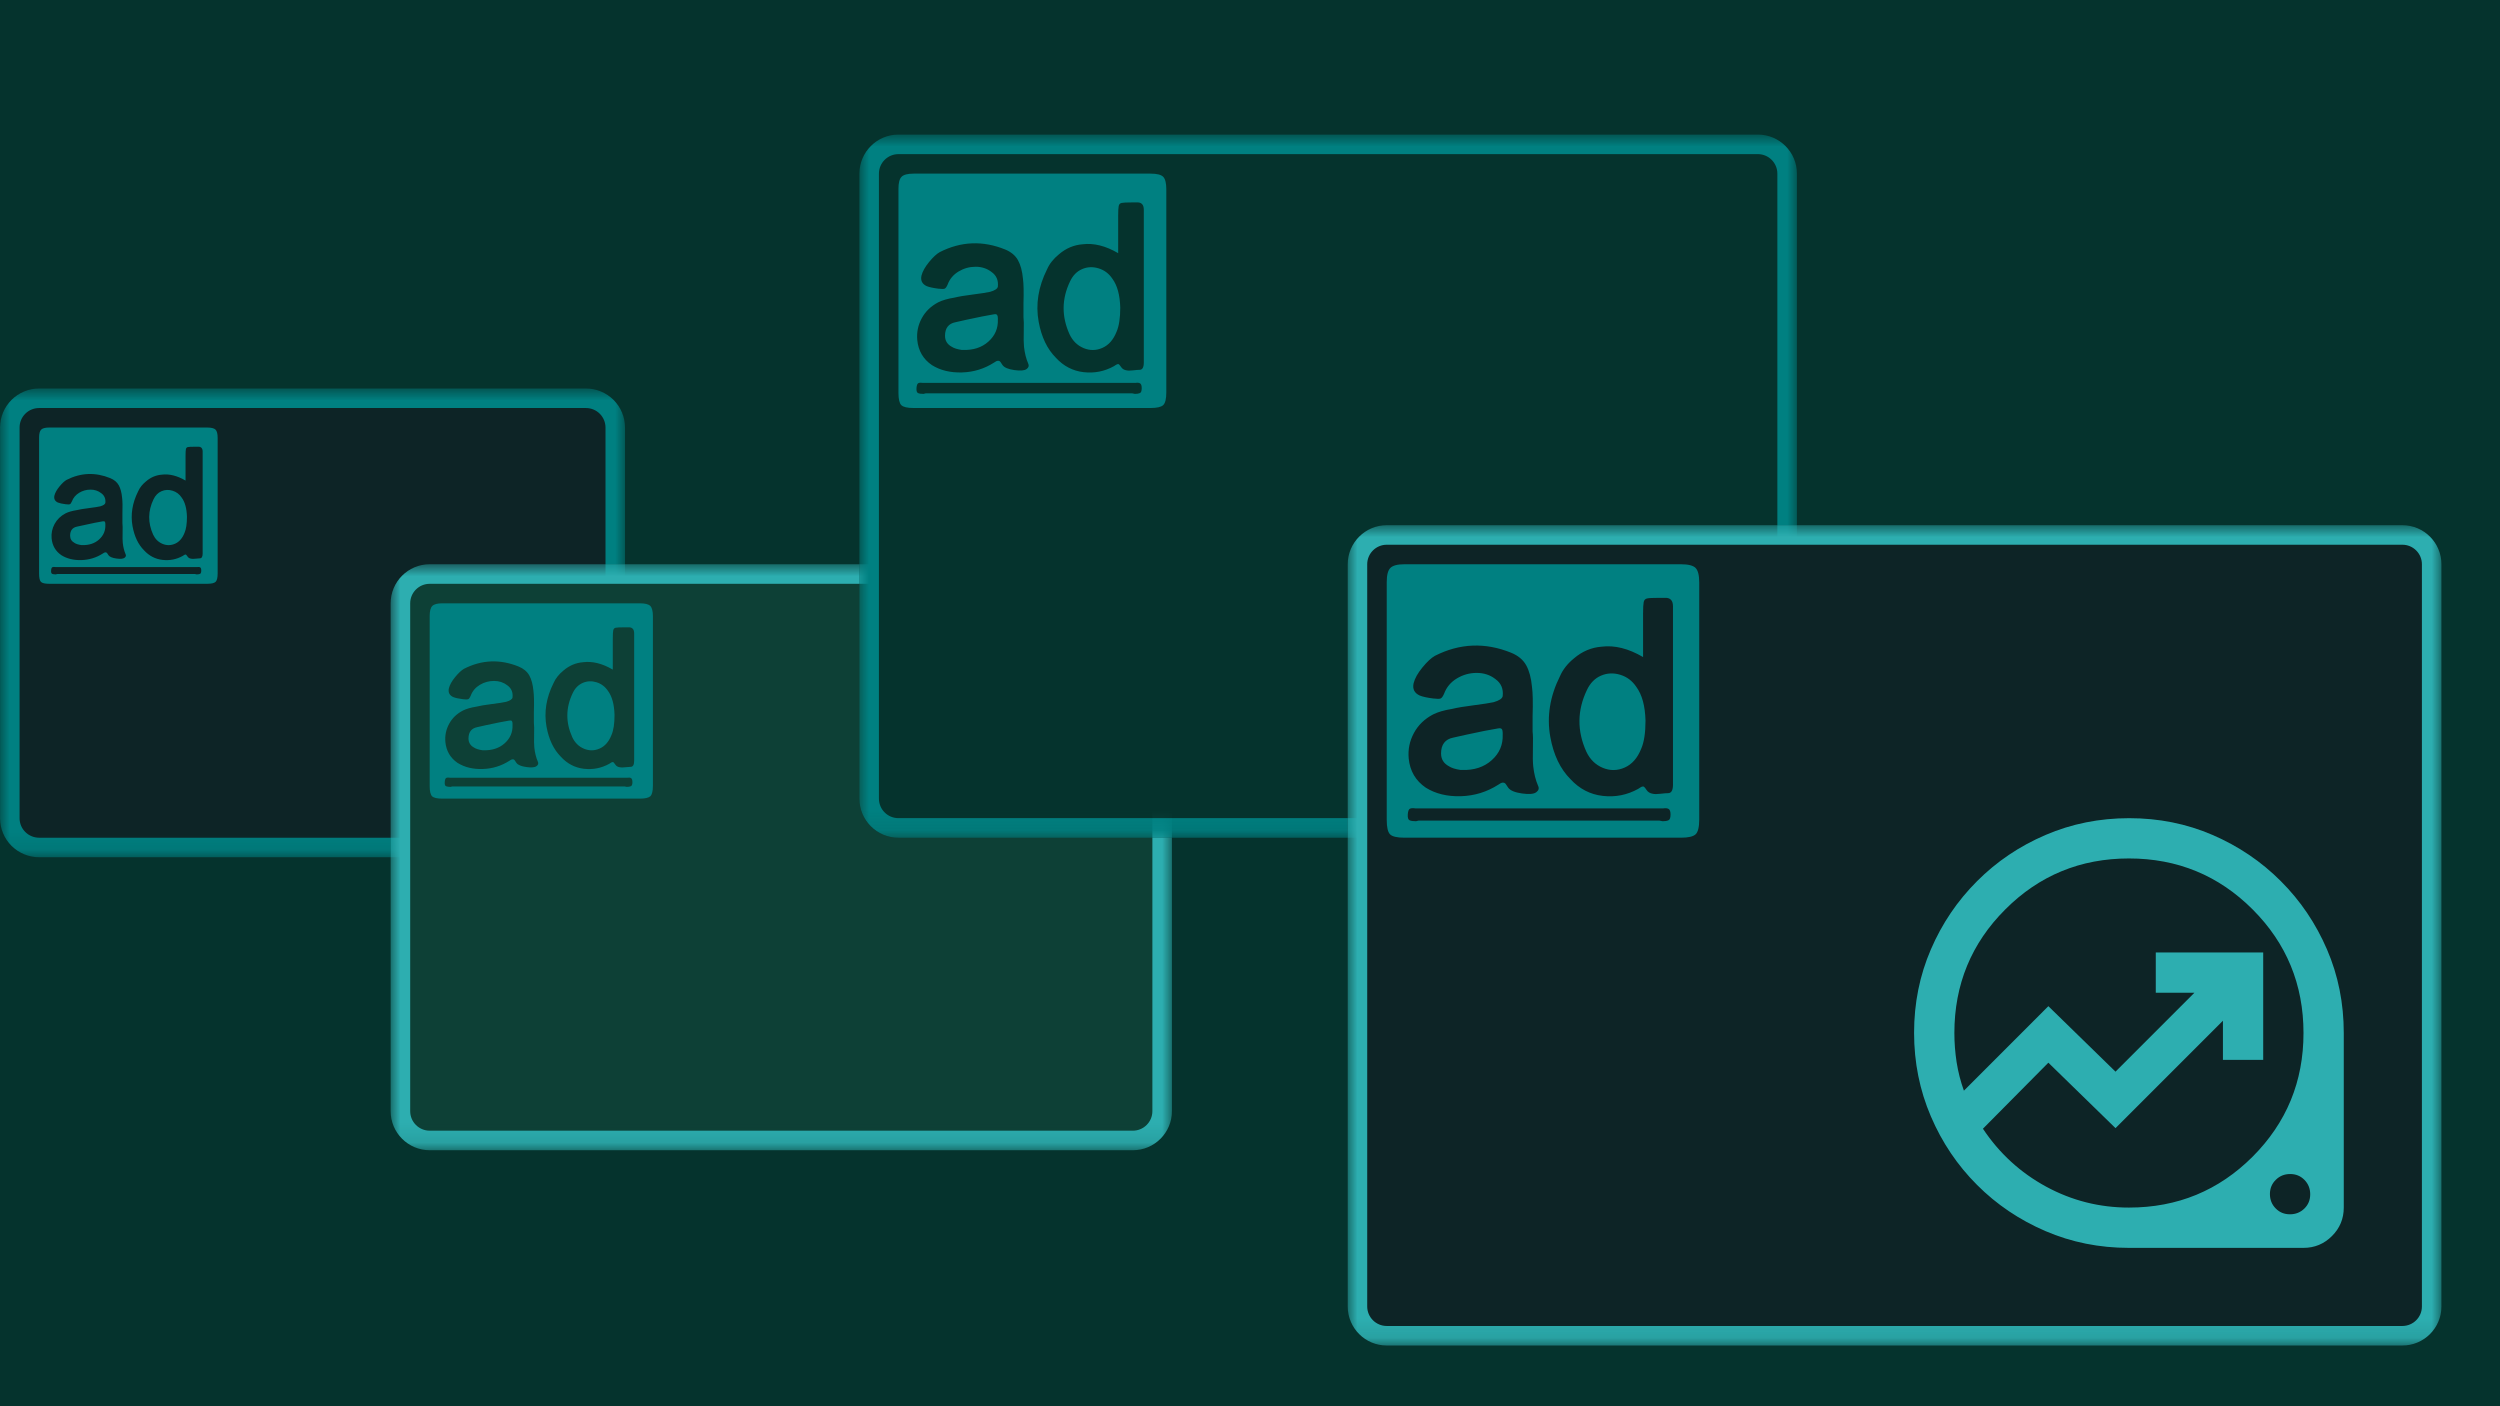 <?xml version="1.0" encoding="utf-8"?>
<svg xmlns="http://www.w3.org/2000/svg" fill="none" height="72" viewBox="0 0 128 72" width="128">
<g clip-path="url(#clip0_10296_6776)">
<path d="M128 0H0V72H128V0Z" fill="#05332D"/>
<mask height="25" id="mask0_10296_6776" maskUnits="userSpaceOnUse" style="mask-type:luminance" width="32" x="0" y="19">
<path d="M32 19.89H0V43.89H32V19.89Z" fill="white"/>
</mask>
<g mask="url(#mask0_10296_6776)">
<path clip-rule="evenodd" d="M30.002 19.89C30.532 19.89 31.04 20.102 31.416 20.477C31.791 20.851 32.001 21.36 32.001 21.891C32.001 26.41 32.001 37.371 32.001 41.89C32.001 42.421 31.791 42.93 31.416 43.305C31.04 43.679 30.532 43.891 30.002 43.891C24.256 43.891 7.747 43.891 2.001 43.891C1.471 43.891 0.962 43.679 0.587 43.305C0.212 42.93 0.002 42.421 0.002 41.89C0.002 37.371 0.002 26.41 0.002 21.891C0.002 21.36 0.212 20.851 0.587 20.477C0.962 20.102 1.471 19.89 2.001 19.89C7.747 19.89 24.256 19.89 30.002 19.89Z" fill="#0D2426" fill-rule="evenodd"/>
<path clip-rule="evenodd" d="M30.002 19.89C30.532 19.89 31.04 20.102 31.416 20.477C31.791 20.851 32.001 21.36 32.001 21.891V41.89C32.001 42.421 31.791 42.93 31.416 43.305C31.04 43.679 30.532 43.891 30.002 43.891H2.001C1.471 43.891 0.962 43.679 0.587 43.305C0.212 42.93 0.002 42.421 0.002 41.89V21.891C0.002 21.36 0.212 20.851 0.587 20.477C0.962 20.102 1.471 19.89 2.001 19.89H30.002ZM30.002 20.891H2.001C1.735 20.891 1.481 20.996 1.294 21.184C1.106 21.371 1.002 21.625 1.002 21.891V41.89C1.002 42.156 1.106 42.41 1.294 42.597C1.481 42.785 1.735 42.891 2.001 42.891H30.002C30.266 42.891 30.52 42.785 30.709 42.597C30.896 42.41 31.002 42.156 31.002 41.89V21.891C31.002 21.625 30.896 21.371 30.709 21.184C30.52 20.996 30.266 20.891 30.002 20.891Z" fill="#008081" fill-rule="evenodd"/>
<path d="M10.607 21.89C10.822 21.89 10.965 21.926 11.036 21.998C11.108 22.069 11.144 22.212 11.144 22.427V29.355C11.144 29.581 11.108 29.727 11.036 29.793C10.965 29.857 10.822 29.89 10.607 29.89H2.518C2.304 29.89 2.164 29.857 2.098 29.793C2.034 29.727 2.001 29.587 2.001 29.373V22.408C2.001 22.206 2.036 22.069 2.107 21.998C2.179 21.926 2.316 21.89 2.518 21.89H10.607ZM5.179 25.248C5.346 25.367 5.417 25.534 5.394 25.748C5.381 25.819 5.292 25.879 5.125 25.926C5.019 25.95 4.825 25.98 4.545 26.016C4.265 26.051 4.054 26.087 3.911 26.122C3.685 26.158 3.5 26.212 3.358 26.283C3.108 26.414 2.92 26.596 2.795 26.828C2.67 27.06 2.619 27.307 2.643 27.569C2.679 27.938 2.846 28.224 3.144 28.427C3.429 28.605 3.771 28.688 4.17 28.676C4.569 28.664 4.935 28.552 5.269 28.337C5.364 28.266 5.435 28.26 5.483 28.319L5.554 28.427C5.614 28.51 5.748 28.566 5.956 28.596C6.164 28.625 6.304 28.614 6.376 28.56C6.447 28.506 6.465 28.444 6.429 28.372C6.357 28.206 6.31 28.016 6.286 27.801C6.274 27.682 6.271 27.507 6.277 27.274C6.283 27.042 6.28 26.878 6.268 26.783V26.337C6.28 25.932 6.274 25.646 6.251 25.48C6.226 25.218 6.17 25.006 6.081 24.846C5.992 24.685 5.845 24.563 5.643 24.48C4.882 24.171 4.137 24.2 3.411 24.569C3.304 24.628 3.182 24.742 3.045 24.908C2.908 25.075 2.822 25.23 2.786 25.373C2.75 25.54 2.81 25.659 2.965 25.73C3.048 25.765 3.185 25.795 3.375 25.819H3.393C3.477 25.831 3.536 25.831 3.572 25.819C3.608 25.807 3.643 25.76 3.679 25.676C3.75 25.486 3.876 25.337 4.054 25.23C4.232 25.123 4.426 25.069 4.635 25.069C4.843 25.069 5.024 25.128 5.179 25.248ZM10.304 29.212C10.304 29.128 10.287 29.075 10.251 29.051C10.215 29.028 10.162 29.022 10.09 29.033H2.84C2.768 29.022 2.715 29.025 2.679 29.042C2.643 29.06 2.622 29.117 2.616 29.212C2.61 29.307 2.629 29.364 2.67 29.381C2.712 29.399 2.774 29.409 2.858 29.409L2.929 29.39H9.982L10.072 29.409C10.143 29.409 10.2 29.399 10.242 29.381C10.283 29.364 10.304 29.307 10.304 29.212ZM10.376 28.337V23.123C10.376 22.944 10.292 22.861 10.126 22.873H9.965C9.786 22.873 9.67 22.878 9.617 22.89C9.563 22.903 9.53 22.938 9.518 22.998C9.506 23.057 9.5 23.17 9.5 23.337V24.605C9.072 24.355 8.667 24.254 8.286 24.302C7.989 24.325 7.72 24.438 7.483 24.641C7.292 24.795 7.155 24.968 7.072 25.159C6.774 25.754 6.679 26.349 6.786 26.944C6.882 27.468 7.078 27.879 7.375 28.176C7.637 28.462 7.953 28.625 8.322 28.667C8.691 28.709 9.036 28.641 9.358 28.462L9.411 28.427C9.447 28.402 9.477 28.391 9.5 28.391C9.525 28.391 9.557 28.424 9.598 28.489C9.64 28.555 9.703 28.593 9.786 28.605C9.834 28.617 9.908 28.617 10.009 28.605C10.111 28.593 10.185 28.587 10.232 28.587C10.328 28.587 10.376 28.503 10.376 28.337ZM9.447 27.284C9.339 27.557 9.179 27.742 8.965 27.837C8.75 27.932 8.536 27.935 8.322 27.846C8.107 27.757 7.947 27.599 7.84 27.373C7.566 26.766 7.572 26.164 7.858 25.569C7.953 25.367 8.09 25.227 8.268 25.15C8.447 25.072 8.635 25.064 8.83 25.123C9.027 25.182 9.185 25.301 9.304 25.48C9.47 25.706 9.56 26.033 9.572 26.462C9.572 26.819 9.53 27.093 9.447 27.284ZM4.162 27.908C4.006 27.885 3.893 27.849 3.822 27.801C3.667 27.718 3.59 27.593 3.59 27.426C3.59 27.295 3.62 27.191 3.679 27.114C3.739 27.036 3.828 26.986 3.947 26.962C4.149 26.914 4.453 26.849 4.858 26.766L5.25 26.694C5.31 26.683 5.349 26.688 5.367 26.712C5.384 26.736 5.394 26.772 5.394 26.819V26.873C5.405 27.17 5.298 27.42 5.072 27.623C4.846 27.825 4.554 27.921 4.197 27.908H4.162Z" fill="#008081"/>
</g>
<mask height="31" id="mask1_10296_6776" maskUnits="userSpaceOnUse" style="mask-type:luminance" width="40" x="20" y="28">
<path d="M60 28.89H20V58.89H60V28.89Z" fill="white"/>
</mask>
<g mask="url(#mask1_10296_6776)">
<path clip-rule="evenodd" d="M58.002 28.89C59.106 28.89 60.002 29.787 60.002 30.891C60.002 36.345 60.002 51.437 60.002 56.891C60.002 57.995 59.106 58.891 58.002 58.891C51.174 58.891 28.83 58.891 22.002 58.891C20.897 58.891 20.002 57.995 20.002 56.891C20.002 51.437 20.002 36.345 20.002 30.891C20.002 29.787 20.897 28.89 22.002 28.89C28.83 28.89 51.174 28.89 58.002 28.89Z" fill="#0D4036" fill-rule="evenodd"/>
<path clip-rule="evenodd" d="M58.002 28.89C59.106 28.89 60.002 29.787 60.002 30.891V56.891C60.002 57.995 59.106 58.891 58.002 58.891H22.002C20.897 58.891 20.002 57.995 20.002 56.891V30.891C20.002 29.787 20.897 28.89 22.002 28.89H58.002ZM58.002 29.891H22.002C21.449 29.891 21.002 30.338 21.002 30.891V56.891C21.002 57.444 21.449 57.891 22.002 57.891H58.002C58.553 57.891 59.002 57.444 59.002 56.891V30.891C59.002 30.338 58.553 29.891 58.002 29.891Z" fill="#2DAEB0" fill-rule="evenodd"/>
<path d="M32.759 30.89C33.027 30.89 33.205 30.935 33.295 31.025C33.384 31.114 33.429 31.292 33.429 31.561V40.221C33.429 40.504 33.384 40.687 33.295 40.769C33.205 40.849 33.027 40.89 32.759 40.89H22.647C22.38 40.89 22.204 40.849 22.122 40.769C22.041 40.687 22 40.511 22 40.244V31.538C22 31.286 22.044 31.114 22.134 31.025C22.223 30.935 22.395 30.89 22.647 30.89H32.759ZM25.973 35.087C26.181 35.236 26.271 35.445 26.241 35.712C26.226 35.802 26.115 35.876 25.906 35.935C25.773 35.966 25.531 36.003 25.18 36.047C24.831 36.091 24.567 36.136 24.388 36.181C24.106 36.226 23.875 36.292 23.697 36.382C23.384 36.546 23.15 36.772 22.994 37.063C22.837 37.353 22.774 37.662 22.803 37.989C22.848 38.45 23.057 38.807 23.429 39.061C23.786 39.284 24.214 39.388 24.712 39.373C25.211 39.358 25.668 39.217 26.085 38.949C26.204 38.86 26.293 38.852 26.353 38.927L26.442 39.061C26.517 39.165 26.684 39.235 26.944 39.272C27.204 39.309 27.38 39.295 27.469 39.227C27.559 39.161 27.581 39.083 27.536 38.993C27.446 38.786 27.387 38.547 27.358 38.279C27.342 38.13 27.339 37.911 27.346 37.621C27.354 37.33 27.35 37.126 27.335 37.007V36.449C27.35 35.943 27.342 35.586 27.313 35.377C27.282 35.05 27.212 34.786 27.101 34.585C26.989 34.384 26.806 34.231 26.554 34.127C25.602 33.741 24.671 33.778 23.763 34.239C23.63 34.313 23.477 34.455 23.306 34.663C23.135 34.871 23.027 35.065 22.982 35.244C22.938 35.452 23.012 35.601 23.205 35.69C23.31 35.734 23.48 35.771 23.719 35.802H23.741C23.845 35.816 23.92 35.816 23.964 35.802C24.009 35.787 24.054 35.727 24.099 35.623C24.187 35.385 24.344 35.199 24.567 35.065C24.79 34.931 25.032 34.864 25.293 34.864C25.553 34.864 25.78 34.938 25.973 35.087ZM32.38 40.043C32.38 39.938 32.358 39.871 32.313 39.842C32.268 39.812 32.202 39.805 32.112 39.819H23.049C22.96 39.805 22.893 39.809 22.848 39.83C22.803 39.853 22.778 39.924 22.77 40.043C22.762 40.162 22.785 40.232 22.837 40.254C22.889 40.277 22.967 40.288 23.072 40.288L23.16 40.266H31.978L32.089 40.288C32.179 40.288 32.249 40.277 32.301 40.254C32.354 40.232 32.38 40.162 32.38 40.043ZM32.469 38.949V32.431C32.469 32.208 32.364 32.104 32.157 32.119H31.956C31.732 32.119 31.587 32.126 31.52 32.141C31.453 32.156 31.412 32.2 31.398 32.275C31.382 32.349 31.375 32.49 31.375 32.699V34.284C30.84 33.971 30.334 33.845 29.858 33.905C29.485 33.934 29.15 34.075 28.853 34.328C28.615 34.522 28.443 34.738 28.34 34.976C27.967 35.72 27.848 36.464 27.982 37.208C28.102 37.863 28.347 38.376 28.719 38.748C29.046 39.105 29.441 39.309 29.901 39.362C30.363 39.414 30.795 39.328 31.197 39.105L31.263 39.061C31.308 39.03 31.345 39.016 31.375 39.016C31.405 39.016 31.446 39.057 31.498 39.139C31.55 39.221 31.628 39.269 31.732 39.284C31.792 39.299 31.884 39.299 32.011 39.284C32.138 39.269 32.231 39.262 32.29 39.262C32.409 39.262 32.469 39.157 32.469 38.949ZM31.308 37.632C31.174 37.974 30.973 38.205 30.705 38.324C30.438 38.443 30.17 38.447 29.901 38.335C29.634 38.224 29.433 38.027 29.3 37.744C28.957 36.985 28.964 36.233 29.322 35.489C29.441 35.236 29.612 35.061 29.835 34.965C30.059 34.867 30.293 34.857 30.538 34.931C30.783 35.006 30.98 35.154 31.13 35.377C31.338 35.66 31.449 36.069 31.464 36.605C31.464 37.051 31.412 37.394 31.308 37.632ZM24.701 38.413C24.507 38.384 24.366 38.339 24.277 38.279C24.083 38.175 23.987 38.019 23.987 37.81C23.987 37.647 24.024 37.516 24.099 37.42C24.173 37.323 24.284 37.26 24.433 37.23C24.686 37.17 25.065 37.089 25.572 36.985L26.062 36.895C26.137 36.881 26.185 36.888 26.208 36.918C26.23 36.947 26.241 36.992 26.241 37.051V37.119C26.256 37.49 26.122 37.803 25.84 38.056C25.557 38.309 25.192 38.428 24.745 38.413H24.701Z" fill="#008081"/>
</g>
<mask height="37" id="mask2_10296_6776" maskUnits="userSpaceOnUse" style="mask-type:luminance" width="48" x="44" y="6">
<path d="M92 6.89H44V42.89H92V6.89Z" fill="white"/>
</mask>
<g mask="url(#mask2_10296_6776)">
<path clip-rule="evenodd" d="M90.001 6.89C91.106 6.89 92.002 7.786 92.002 8.89C92.002 15.192 92.002 34.589 92.002 40.891C92.002 41.996 91.106 42.891 90.001 42.891C82.194 42.891 53.81 42.891 46.002 42.891C44.897 42.891 44.002 41.996 44.002 40.891C44.002 34.589 44.002 15.192 44.002 8.89C44.002 7.786 44.897 6.89 46.002 6.89C53.81 6.89 82.194 6.89 90.001 6.89Z" fill="#05332D" fill-rule="evenodd"/>
<path clip-rule="evenodd" d="M90.001 6.89C91.106 6.89 92.002 7.786 92.002 8.89V40.891C92.002 41.996 91.106 42.891 90.001 42.891H46.002C44.897 42.891 44.002 41.996 44.002 40.891V8.89C44.002 7.786 44.897 6.89 46.002 6.89H90.001ZM90.001 7.891H46.002C45.449 7.891 45.001 8.339 45.001 8.89V40.891C45.001 41.443 45.449 41.89 46.002 41.89H90.001C90.553 41.89 91.001 41.443 91.001 40.891V8.89C91.001 8.339 90.553 7.891 90.001 7.891Z" fill="#008081" fill-rule="evenodd"/>
<path d="M58.91 8.89C59.233 8.89 59.447 8.943 59.554 9.051C59.661 9.158 59.715 9.372 59.715 9.694V20.086C59.715 20.426 59.661 20.645 59.554 20.743C59.447 20.84 59.233 20.89 58.91 20.89H46.777C46.456 20.89 46.245 20.84 46.147 20.743C46.05 20.645 46.001 20.435 46.001 20.114V9.667C46.001 9.364 46.053 9.158 46.161 9.051C46.268 8.943 46.474 8.89 46.777 8.89H58.91ZM50.768 13.926C51.018 14.104 51.125 14.355 51.09 14.676C51.072 14.783 50.938 14.873 50.688 14.943C50.528 14.98 50.237 15.024 49.817 15.078C49.397 15.131 49.081 15.184 48.866 15.238C48.528 15.292 48.25 15.372 48.036 15.479C47.661 15.676 47.38 15.948 47.193 16.297C47.004 16.645 46.929 17.015 46.964 17.409C47.018 17.962 47.268 18.39 47.715 18.694C48.144 18.962 48.657 19.086 49.255 19.069C49.853 19.051 50.402 18.882 50.903 18.559C51.045 18.453 51.152 18.444 51.224 18.533L51.331 18.694C51.42 18.819 51.621 18.903 51.933 18.948C52.245 18.992 52.456 18.975 52.563 18.894C52.67 18.814 52.697 18.721 52.643 18.613C52.536 18.364 52.465 18.078 52.429 17.756C52.411 17.578 52.407 17.315 52.416 16.966C52.425 16.618 52.42 16.372 52.402 16.229V15.559C52.42 14.953 52.411 14.524 52.376 14.274C52.339 13.882 52.255 13.564 52.121 13.323C51.987 13.082 51.768 12.899 51.465 12.774C50.322 12.31 49.205 12.355 48.116 12.908C47.956 12.997 47.772 13.167 47.568 13.416C47.362 13.667 47.233 13.899 47.179 14.114C47.125 14.364 47.215 14.542 47.447 14.65C47.572 14.702 47.777 14.747 48.062 14.783H48.09C48.215 14.8 48.304 14.8 48.357 14.783C48.411 14.765 48.465 14.694 48.519 14.569C48.625 14.283 48.813 14.06 49.081 13.899C49.348 13.739 49.639 13.658 49.952 13.658C50.264 13.658 50.536 13.747 50.768 13.926ZM58.456 19.872C58.456 19.747 58.429 19.667 58.376 19.631C58.322 19.596 58.242 19.587 58.135 19.604H47.259C47.152 19.587 47.072 19.591 47.018 19.618C46.964 19.645 46.933 19.73 46.924 19.872C46.915 20.015 46.943 20.1 47.004 20.126C47.067 20.154 47.161 20.167 47.286 20.167L47.393 20.14H57.973L58.107 20.167C58.215 20.167 58.299 20.154 58.362 20.126C58.425 20.1 58.456 20.015 58.456 19.872ZM58.563 18.559V10.739C58.563 10.47 58.437 10.346 58.188 10.364H57.947C57.678 10.364 57.505 10.372 57.425 10.39C57.344 10.409 57.294 10.461 57.277 10.551C57.259 10.64 57.25 10.81 57.25 11.06V12.962C56.608 12.587 56.001 12.435 55.429 12.507C54.983 12.542 54.58 12.711 54.224 13.015C53.938 13.247 53.732 13.507 53.608 13.793C53.161 14.685 53.018 15.578 53.179 16.47C53.322 17.256 53.617 17.872 54.062 18.318C54.456 18.747 54.929 18.992 55.482 19.055C56.036 19.118 56.554 19.015 57.036 18.747L57.116 18.694C57.17 18.658 57.215 18.64 57.25 18.64C57.286 18.64 57.336 18.69 57.397 18.788C57.46 18.886 57.554 18.943 57.678 18.962C57.751 18.98 57.861 18.98 58.013 18.962C58.165 18.943 58.277 18.935 58.348 18.935C58.491 18.935 58.563 18.81 58.563 18.559ZM57.17 16.98C57.009 17.39 56.768 17.667 56.447 17.81C56.125 17.953 55.804 17.957 55.482 17.823C55.161 17.69 54.92 17.453 54.76 17.114C54.348 16.203 54.357 15.301 54.786 14.409C54.929 14.104 55.135 13.894 55.402 13.779C55.67 13.662 55.952 13.65 56.245 13.739C56.54 13.828 56.777 14.006 56.956 14.274C57.205 14.613 57.339 15.104 57.357 15.747C57.357 16.283 57.294 16.694 57.17 16.98ZM49.242 17.917C49.009 17.882 48.84 17.828 48.732 17.756C48.5 17.631 48.385 17.444 48.385 17.194C48.385 16.997 48.429 16.84 48.519 16.725C48.608 16.608 48.741 16.533 48.92 16.498C49.224 16.426 49.678 16.327 50.286 16.203L50.875 16.095C50.964 16.078 51.023 16.086 51.05 16.123C51.076 16.158 51.09 16.212 51.09 16.283V16.364C51.107 16.81 50.947 17.184 50.608 17.488C50.268 17.793 49.831 17.935 49.294 17.917H49.242Z" fill="#008081"/>
</g>
<mask height="43" id="mask3_10296_6776" maskUnits="userSpaceOnUse" style="mask-type:luminance" width="56" x="69" y="26">
<path d="M125 26.89H69V68.89H125V26.89Z" fill="white"/>
</mask>
<g mask="url(#mask3_10296_6776)">
<path clip-rule="evenodd" d="M123.001 26.89C124.107 26.89 125.002 27.787 125.002 28.891C125.002 35.972 125.002 59.808 125.002 66.89C125.002 67.996 124.107 68.891 123.001 68.891C114.292 68.891 79.713 68.891 71.001 68.891C69.898 68.891 69.003 67.996 69.003 66.89C69.003 59.808 69.003 35.972 69.003 28.891C69.003 27.787 69.898 26.89 71.001 26.89C79.713 26.89 114.292 26.89 123.001 26.89Z" fill="#0D2426" fill-rule="evenodd"/>
<path clip-rule="evenodd" d="M123.001 26.89C124.107 26.89 125.002 27.787 125.002 28.891V66.89C125.002 67.996 124.107 68.891 123.001 68.891H71.001C69.898 68.891 69.003 67.996 69.003 66.89V28.891C69.003 27.787 69.898 26.89 71.001 26.89H123.001ZM123.001 27.89H71.001C70.45 27.89 70.001 28.339 70.001 28.891V66.89C70.001 67.442 70.45 67.89 71.001 67.89H123.001C123.555 67.89 124.002 67.442 124.002 66.89V28.891C124.002 28.339 123.555 27.89 123.001 27.89Z" fill="#2DAEB0" fill-rule="evenodd"/>
<path d="M86.062 28.89C86.438 28.89 86.688 28.953 86.813 29.078C86.938 29.203 87.001 29.453 87.001 29.829V41.953C87.001 42.349 86.938 42.605 86.813 42.719C86.688 42.833 86.438 42.89 86.062 42.89H71.906C71.532 42.89 71.286 42.833 71.172 42.719C71.058 42.605 71.001 42.359 71.001 41.985V29.797C71.001 29.444 71.062 29.203 71.188 29.078C71.313 28.953 71.553 28.89 71.906 28.89H86.062ZM76.562 34.766C76.854 34.974 76.98 35.266 76.938 35.641C76.917 35.766 76.761 35.87 76.469 35.953C76.282 35.995 75.944 36.047 75.453 36.11C74.964 36.172 74.594 36.234 74.344 36.297C73.949 36.359 73.625 36.453 73.376 36.578C72.938 36.807 72.61 37.125 72.392 37.532C72.172 37.938 72.084 38.37 72.125 38.829C72.188 39.474 72.48 39.974 73.001 40.329C73.501 40.641 74.1 40.786 74.797 40.766C75.496 40.745 76.136 40.547 76.72 40.172C76.886 40.047 77.01 40.037 77.094 40.141L77.22 40.329C77.324 40.474 77.558 40.573 77.922 40.625C78.286 40.677 78.532 40.657 78.657 40.562C78.782 40.469 78.813 40.359 78.75 40.234C78.625 39.944 78.542 39.61 78.501 39.234C78.48 39.026 78.474 38.719 78.485 38.313C78.496 37.906 78.49 37.62 78.469 37.453V36.672C78.49 35.964 78.48 35.464 78.438 35.172C78.396 34.714 78.297 34.343 78.141 34.062C77.985 33.781 77.729 33.568 77.376 33.422C76.042 32.881 74.74 32.933 73.469 33.578C73.282 33.682 73.068 33.881 72.829 34.172C72.589 34.464 72.438 34.734 72.376 34.985C72.313 35.277 72.417 35.485 72.688 35.61C72.834 35.672 73.073 35.724 73.406 35.766H73.438C73.584 35.786 73.688 35.786 73.75 35.766C73.813 35.745 73.876 35.662 73.938 35.516C74.062 35.182 74.282 34.922 74.594 34.734C74.906 34.547 75.245 34.453 75.61 34.453C75.974 34.453 76.292 34.557 76.562 34.766ZM85.532 41.703C85.532 41.557 85.501 41.464 85.438 41.422C85.376 41.381 85.282 41.37 85.157 41.39H72.469C72.344 41.37 72.25 41.376 72.188 41.406C72.125 41.438 72.089 41.537 72.078 41.703C72.068 41.87 72.1 41.969 72.172 41.999C72.245 42.032 72.354 42.047 72.501 42.047L72.625 42.016H84.969L85.125 42.047C85.25 42.047 85.349 42.032 85.422 41.999C85.496 41.969 85.532 41.87 85.532 41.703ZM85.657 40.172V31.047C85.657 30.734 85.51 30.589 85.22 30.61H84.938C84.625 30.61 84.422 30.619 84.329 30.641C84.234 30.662 84.177 30.724 84.157 30.829C84.136 30.933 84.125 31.13 84.125 31.422V33.641C83.376 33.203 82.668 33.026 82.001 33.11C81.48 33.151 81.01 33.349 80.594 33.703C80.261 33.974 80.021 34.277 79.876 34.61C79.354 35.651 79.188 36.693 79.376 37.734C79.542 38.651 79.886 39.37 80.406 39.89C80.865 40.39 81.417 40.677 82.062 40.75C82.709 40.824 83.313 40.703 83.876 40.39L83.969 40.329C84.032 40.286 84.084 40.266 84.125 40.266C84.168 40.266 84.225 40.324 84.297 40.438C84.37 40.553 84.48 40.62 84.625 40.641C84.709 40.662 84.838 40.662 85.016 40.641C85.193 40.62 85.324 40.61 85.406 40.61C85.573 40.61 85.657 40.464 85.657 40.172ZM84.032 38.329C83.844 38.807 83.562 39.13 83.188 39.297C82.813 39.464 82.438 39.469 82.062 39.313C81.688 39.157 81.406 38.881 81.22 38.485C80.74 37.422 80.75 36.37 81.25 35.329C81.417 34.974 81.657 34.729 81.969 34.594C82.282 34.458 82.61 34.444 82.953 34.547C83.297 34.651 83.573 34.859 83.782 35.172C84.073 35.568 84.229 36.141 84.25 36.89C84.25 37.516 84.177 37.995 84.032 38.329ZM74.782 39.422C74.51 39.381 74.313 39.318 74.188 39.234C73.917 39.089 73.782 38.87 73.782 38.578C73.782 38.349 73.834 38.166 73.938 38.032C74.042 37.895 74.198 37.807 74.406 37.766C74.761 37.682 75.292 37.568 76.001 37.422L76.688 37.297C76.792 37.277 76.86 37.286 76.892 37.329C76.922 37.37 76.938 37.433 76.938 37.516V37.61C76.958 38.13 76.772 38.568 76.376 38.922C75.98 39.277 75.469 39.444 74.844 39.422H74.782Z" fill="#008081"/>
</g>
<path d="M109.001 63.891C107.486 63.891 106.061 63.605 104.727 63.032C103.396 62.459 102.227 61.673 101.226 60.669C100.222 59.667 99.433 58.496 98.861 57.16C98.288 55.824 98.001 54.397 98.001 52.88C98.001 51.36 98.288 49.937 98.861 48.61C99.433 47.281 100.222 46.117 101.226 45.115C102.227 44.111 103.396 43.323 104.732 42.75C106.068 42.177 107.496 41.891 109.015 41.891C110.534 41.891 111.958 42.177 113.284 42.75C114.611 43.323 115.778 44.111 116.779 45.115C117.783 46.117 118.569 47.281 119.142 48.61C119.715 49.937 120.001 51.365 120.001 52.891V61.828C120.001 62.397 119.8 62.883 119.396 63.286C118.993 63.689 118.507 63.891 117.939 63.891H109.001ZM109.001 61.828C111.485 61.828 113.594 60.96 115.333 59.223C117.07 57.483 117.939 55.375 117.939 52.891C117.939 50.409 117.07 48.298 115.333 46.561C113.594 44.822 111.485 43.953 109.001 43.953C106.519 43.953 104.409 44.822 102.672 46.561C100.932 48.298 100.064 50.409 100.064 52.891C100.064 53.388 100.103 53.886 100.178 54.38C100.256 54.878 100.38 55.364 100.552 55.843L104.876 51.516L108.314 54.869L112.354 50.828H110.376V48.766H115.876V54.266H113.814V52.261L108.314 57.761L104.876 54.41L101.526 57.79C102.365 59.051 103.444 60.039 104.762 60.756C106.079 61.471 107.493 61.828 109.001 61.828ZM117.247 62.172C117.535 62.172 117.783 62.074 117.982 61.879C118.184 61.682 118.283 61.439 118.283 61.148C118.283 60.857 118.184 60.611 117.989 60.412C117.792 60.211 117.549 60.11 117.258 60.11C116.967 60.11 116.722 60.208 116.523 60.405C116.321 60.602 116.22 60.845 116.22 61.136C116.22 61.425 116.318 61.673 116.516 61.872C116.713 62.074 116.956 62.172 117.247 62.172Z" fill="#2DAEB0"/>
</g>
<defs>
<clipPath id="clip0_10296_6776">
<rect fill="white" height="72" width="128"/>
</clipPath>
</defs>
</svg>